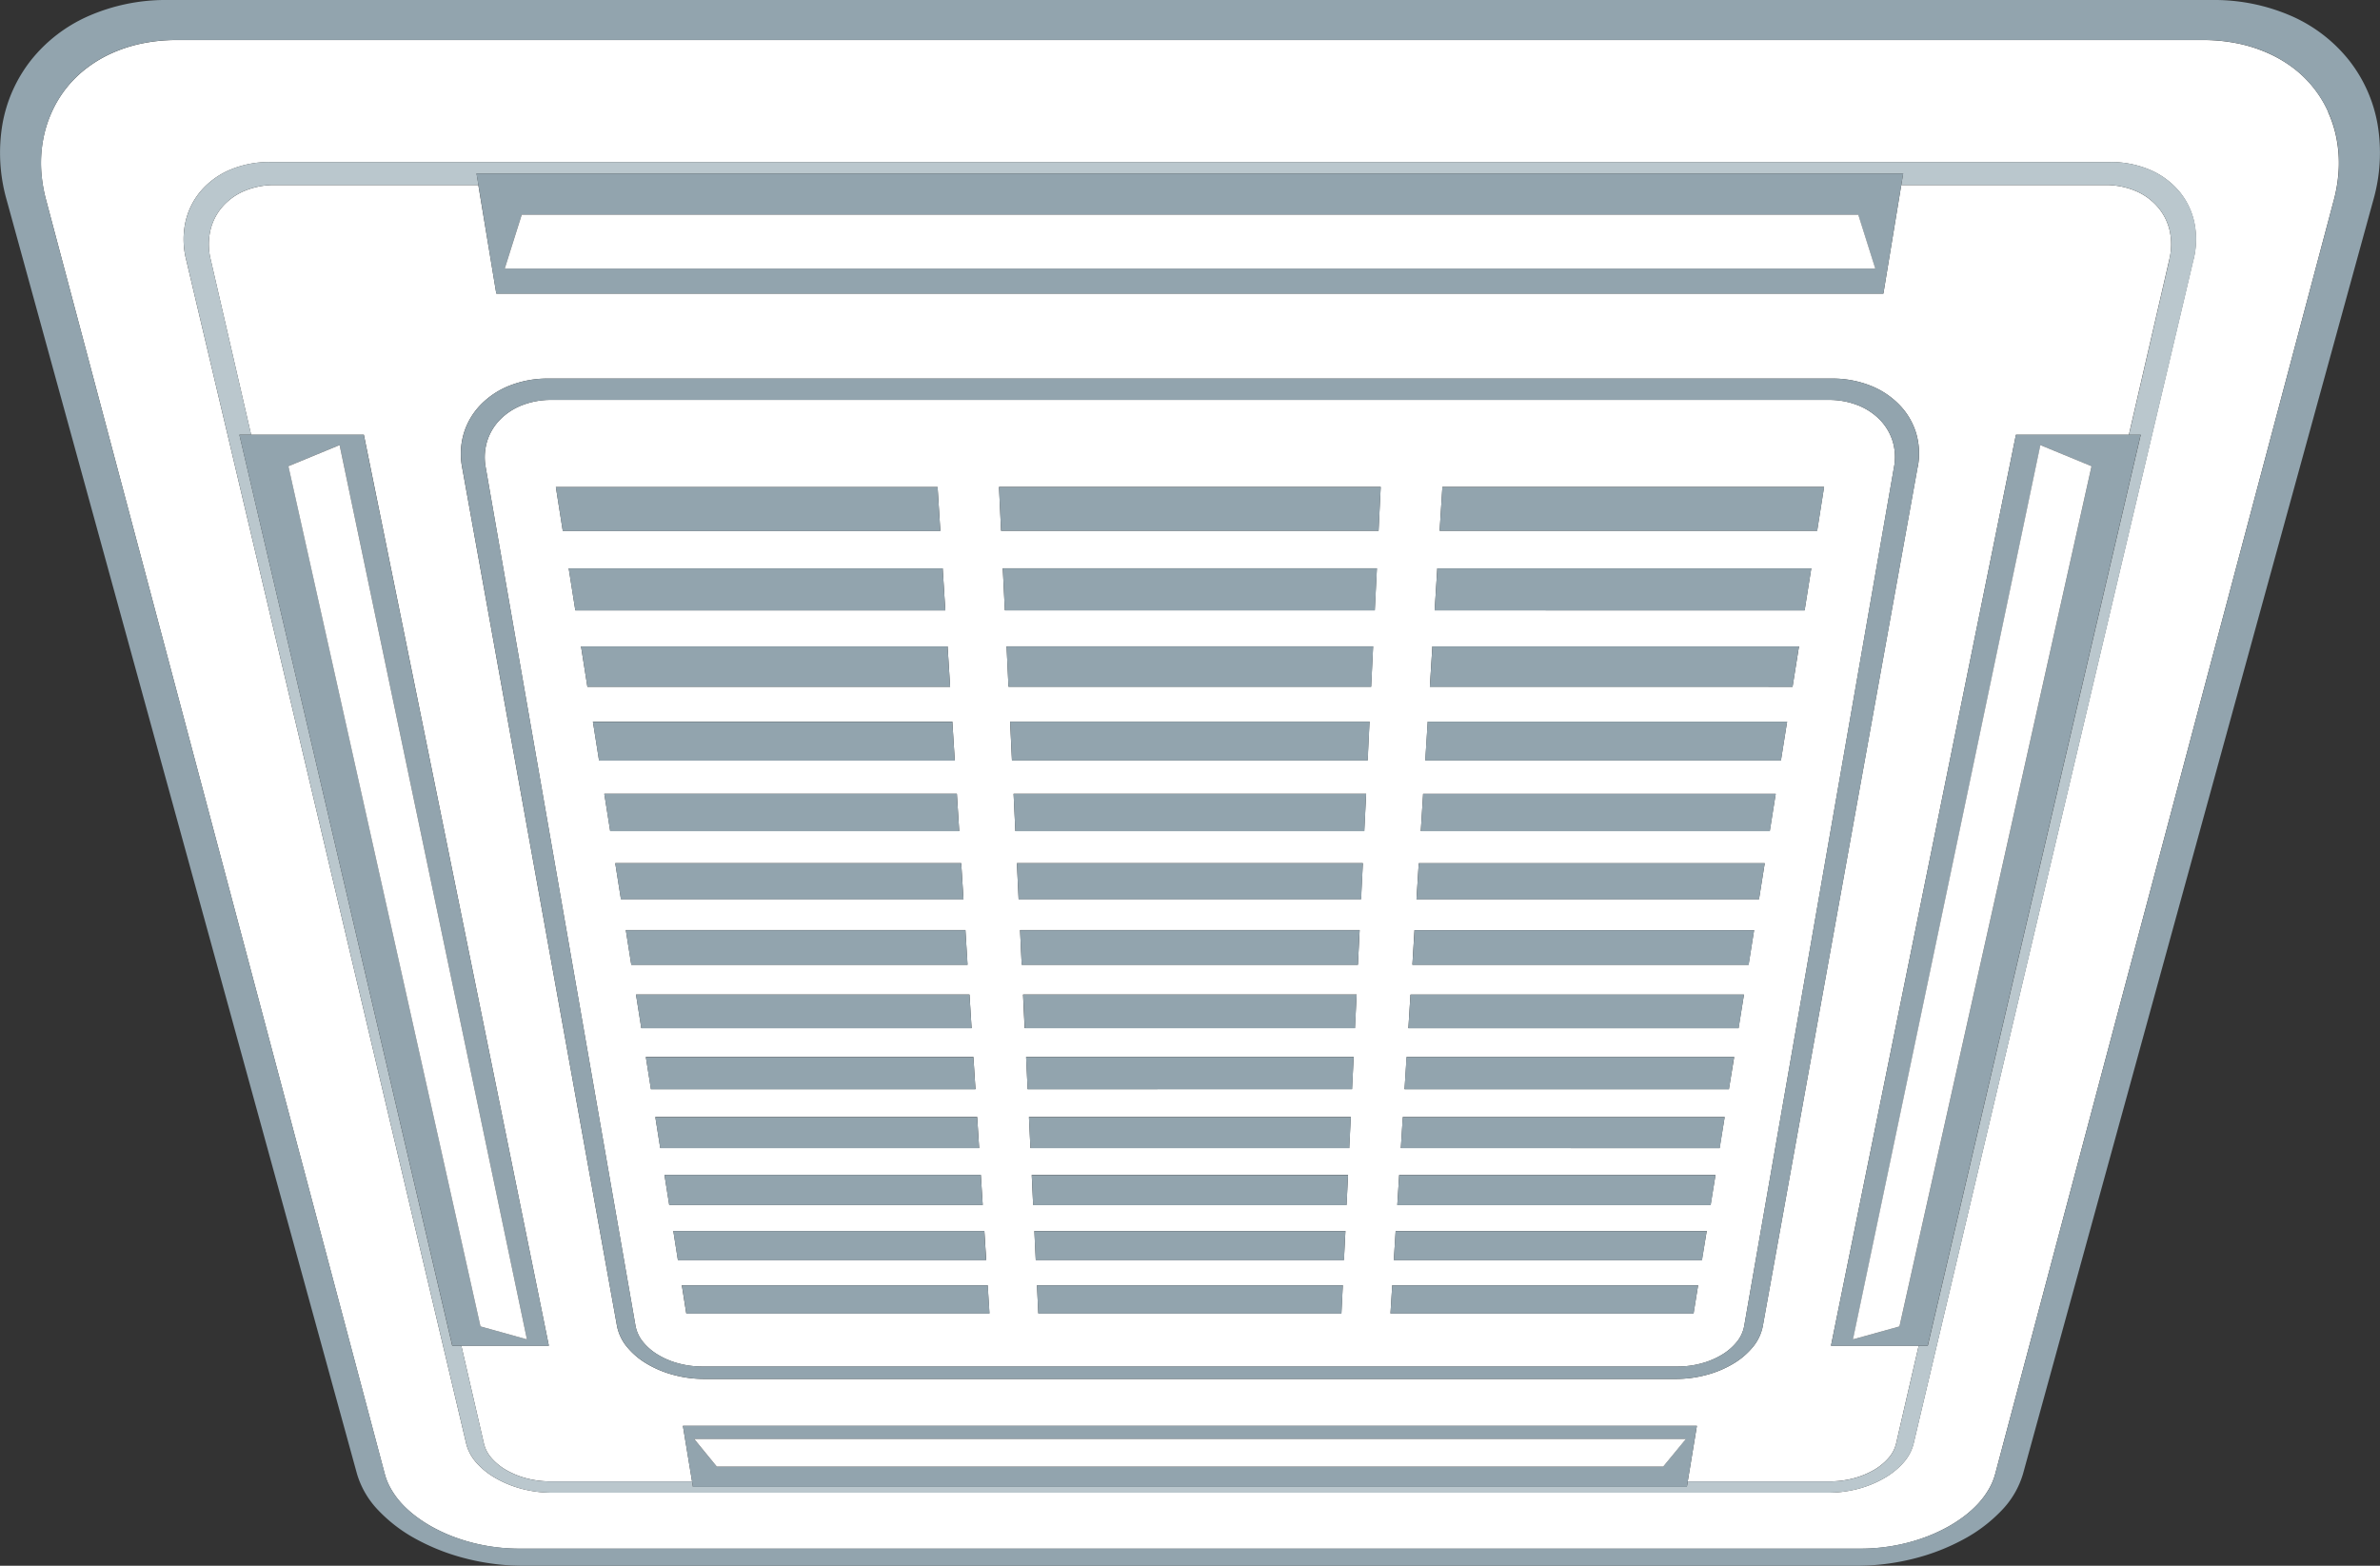 <svg xmlns="http://www.w3.org/2000/svg" xmlns:xlink="http://www.w3.org/1999/xlink" id="icon-aircon2" width="114" height="75" viewBox="0 0 114 75"><rect x="0" y="0" width="114" height="75" fill="#333333" stroke="none"/><defs><clipPath id="clip-path"><rect id="&#x9577;&#x65B9;&#x5F62;_6" data-name="&#x9577;&#x65B9;&#x5F62; 6" width="114" height="75" fill="none"></rect></clipPath></defs><g id="&#x30B0;&#x30EB;&#x30FC;&#x30D7;_4" data-name="&#x30B0;&#x30EB;&#x30FC;&#x30D7; 4" clip-path="url(#clip-path)"><path id="&#x30D1;&#x30B9;_72" data-name="&#x30D1;&#x30B9; 72" d="M178.472,92.876a3,3,0,0,0-1.052-.693,3.757,3.757,0,0,0-1.39-.256h-61.2a3.778,3.778,0,0,0-1.4.256,3,3,0,0,0-1.053.693,2.562,2.562,0,0,0-.611,1.019,2.637,2.637,0,0,0-.078,1.232l7.184,41.168a1.722,1.722,0,0,0,.36.758,2.7,2.7,0,0,0,.713.611,3.8,3.8,0,0,0,.966.41,4.331,4.331,0,0,0,1.124.153h46.786a4.309,4.309,0,0,0,1.12-.153,3.811,3.811,0,0,0,.965-.41,2.689,2.689,0,0,0,.712-.611,1.688,1.688,0,0,0,.355-.758l7.181-41.168a2.609,2.609,0,0,0-.072-1.232,2.556,2.556,0,0,0-.61-1.019M115.054,96.1h18.284l.132,2.1H115.385Zm.615,3.894h17.914l.126,2.012H115.987Zm.59,3.739h17.559l.121,1.933H116.565Zm.569,3.6h17.217l.117,1.859h-17.04Zm.546,3.456h16.888l.113,1.789H117.657Zm.525,3.327h16.572l.108,1.723H118.171Zm.768,4.865-.262-1.661h16.267l.1,1.661Zm.48,3.038-.254-1.61h15.974l.1,1.61Zm.217,1.377h15.69l.1,1.546H119.609Zm.454,2.875h15.417l.094,1.492H120.054Zm.438,2.777H135.41l.091,1.442H120.485Zm.644,4.077-.22-1.394h14.9l.088,1.394Zm.4,2.556-.213-1.348h14.65l.085,1.348Zm31.38,0H138.163l-.064-1.348h14.65Zm.121-2.556H138.041l-.066-1.394h14.9Zm.125-2.635H137.916l-.069-1.442H153Zm.129-2.726H137.786l-.071-1.492h15.416Zm.134-2.822H137.652l-.073-1.546h15.69Zm.139-2.923h-15.82l-.077-1.61H153.41Zm.144-3.038H137.368l-.079-1.661h16.267Zm.149-3.142H137.219l-.082-1.723h16.572Zm.155-3.261H137.064l-.085-1.789h16.888Zm.161-3.386H136.9l-.088-1.859h17.216Zm.168-3.529H136.735l-.092-1.933H154.2Zm.174-3.66H136.561l-.1-2.012H154.38Zm.181-3.81H136.38l-.1-2.1h18.284Zm15.088,37.49H155.032l.085-1.348h14.65Zm.4-2.556H155.192l.088-1.394h14.9Zm.416-2.635H155.358l.091-1.442H170.6Zm.431-2.726H155.529l.094-1.492h15.416Zm.446-2.822H155.706l.1-1.546h15.69Zm.462-2.923H155.89l.1-1.61h15.973Zm.48-3.038H156.081l.1-1.661h16.267Zm.5-3.142H156.278l.108-1.723h16.572Zm.515-3.261H156.484l.112-1.789h16.888Zm.535-3.386H156.7l.117-1.859H174.03Zm.557-3.529H156.918l.121-1.933H174.6Zm.578-3.66H157.148l.126-2.012h17.914Zm.6-3.81H157.387l.132-2.1H175.8Z" transform="translate(-88.429 -72.771)" fill="#fff"></path><path id="&#x30D1;&#x30B9;_73" data-name="&#x30D1;&#x30B9; 73" d="M119.01,12.627a5.442,5.442,0,0,0-1.681-2.109A6.1,6.1,0,0,0,116.1,9.8a6.992,6.992,0,0,0-1.448-.458,8.249,8.249,0,0,0-1.638-.159H15.949a8.173,8.173,0,0,0-1.63.159,6.967,6.967,0,0,0-1.444.458,6.1,6.1,0,0,0-1.225.723,5.447,5.447,0,0,0-1.681,2.109,5.687,5.687,0,0,0-.41,1.3,6.16,6.16,0,0,0-.1,1.42A7.118,7.118,0,0,0,9.7,16.856L25.918,77.868a3.008,3.008,0,0,0,.309.737,3.909,3.909,0,0,0,.5.678,5.166,5.166,0,0,0,.671.607,6.564,6.564,0,0,0,.812.526,7.759,7.759,0,0,0,.926.432,8.605,8.605,0,0,0,1.015.324,9,9,0,0,0,2.2.275H96.613a9.053,9.053,0,0,0,2.209-.275,8.594,8.594,0,0,0,1.016-.324,7.744,7.744,0,0,0,.926-.432,6.55,6.55,0,0,0,.812-.526,5.166,5.166,0,0,0,.671-.607,3.909,3.909,0,0,0,.5-.678,3.009,3.009,0,0,0,.31-.737l16.218-61.012a7.131,7.131,0,0,0,.236-1.505,6.16,6.16,0,0,0-.1-1.42,5.678,5.678,0,0,0-.41-1.3m-6.446,7.055L99.145,76.427a2.156,2.156,0,0,1-.5.917,3.623,3.623,0,0,1-.934.741,5.128,5.128,0,0,1-1.239.5,5.67,5.67,0,0,1-1.418.181H33.922a5.687,5.687,0,0,1-1.42-.181,5.155,5.155,0,0,1-1.242-.5,3.636,3.636,0,0,1-.938-.741,2.151,2.151,0,0,1-.5-.917L16.4,19.682a3.957,3.957,0,0,1-.027-1.79,3.441,3.441,0,0,1,.741-1.483A3.771,3.771,0,0,1,18.506,15.4a4.81,4.81,0,0,1,1.906-.373h88.153a4.794,4.794,0,0,1,1.9.373,3.747,3.747,0,0,1,1.386,1.011,3.44,3.44,0,0,1,.736,1.483,3.979,3.979,0,0,1-.029,1.79" transform="translate(-7.489 -7.265)" fill="#fff"></path><path id="&#x30D1;&#x30B9;_74" data-name="&#x30D1;&#x30B9; 74" d="M141.445,43.591a2.879,2.879,0,0,0-1.061-.769,3.675,3.675,0,0,0-1.453-.283h-9.773l-.857,5.2H61.862L61,42.539H51.246a3.677,3.677,0,0,0-1.453.283,2.881,2.881,0,0,0-1.061.769,2.638,2.638,0,0,0-.569,1.131,3.036,3.036,0,0,0,.014,1.369L50.118,54.5h5.4l8.861,43.636H60.187l1.084,4.7a1.641,1.641,0,0,0,.378.7,2.773,2.773,0,0,0,.715.57,3.944,3.944,0,0,0,.952.383,4.4,4.4,0,0,0,1.092.143h6.829l-.438-2.661h48.57l-.438,2.661h6.839a4.405,4.405,0,0,0,1.092-.143,3.945,3.945,0,0,0,.952-.383,2.773,2.773,0,0,0,.715-.57,1.644,1.644,0,0,0,.378-.7l1.084-4.7h-4.2L134.65,54.5h5.409L142,46.091a3.038,3.038,0,0,0,.014-1.369,2.639,2.639,0,0,0-.569-1.131m-11.5,12.438L122.524,97.2a2.23,2.23,0,0,1-.471.993,3.55,3.55,0,0,1-.936.8,4.967,4.967,0,0,1-1.264.534,5.585,5.585,0,0,1-1.464.2h-46.6a5.587,5.587,0,0,1-1.464-.2,4.977,4.977,0,0,1-1.265-.534,3.577,3.577,0,0,1-.939-.8,2.256,2.256,0,0,1-.477-.993L60.218,56.029a3.447,3.447,0,0,1,.093-1.62,3.367,3.367,0,0,1,.8-1.344,3.947,3.947,0,0,1,1.384-.917,4.935,4.935,0,0,1,1.834-.339h61.52a4.932,4.932,0,0,1,1.834.339,3.935,3.935,0,0,1,1.383.917,3.346,3.346,0,0,1,.8,1.344,3.433,3.433,0,0,1,.085,1.62" transform="translate(-38.089 -33.675)" fill="#fff"></path><path id="&#x30D1;&#x30B9;_75" data-name="&#x30D1;&#x30B9; 75" d="M112.526,2.9A7.245,7.245,0,0,0,109.8.786,9.249,9.249,0,0,0,105.96,0H8.025A9.214,9.214,0,0,0,4.2.786,7.239,7.239,0,0,0,1.472,2.9,6.877,6.877,0,0,0,.115,5.96,8.236,8.236,0,0,0,.322,9.59L17.1,70.6a4.251,4.251,0,0,0,1.02,1.743,7.259,7.259,0,0,0,1.837,1.394,10.2,10.2,0,0,0,2.391.925A11.135,11.135,0,0,0,25.053,75H88.937a11.174,11.174,0,0,0,2.712-.336,10.21,10.21,0,0,0,2.394-.925,7.254,7.254,0,0,0,1.838-1.394A4.25,4.25,0,0,0,96.9,70.6L113.678,9.59a8.229,8.229,0,0,0,.207-3.63A6.872,6.872,0,0,0,112.526,2.9M111.79,9.59,95.572,70.6a3,3,0,0,1-.31.737,3.885,3.885,0,0,1-.5.678,5.12,5.12,0,0,1-.671.607,6.588,6.588,0,0,1-.812.526,7.779,7.779,0,0,1-.927.431,8.633,8.633,0,0,1-1.016.324,9.067,9.067,0,0,1-2.208.275H24.867a8.906,8.906,0,0,1-1.12-.071,9.015,9.015,0,0,1-1.08-.2,8.641,8.641,0,0,1-1.015-.324,7.776,7.776,0,0,1-.926-.431,6.573,6.573,0,0,1-.812-.526,5.109,5.109,0,0,1-.672-.607,3.9,3.9,0,0,1-.5-.678,3,3,0,0,1-.309-.737L2.21,9.59a7.123,7.123,0,0,1-.237-1.506,6.161,6.161,0,0,1,.1-1.42,5.676,5.676,0,0,1,.41-1.3A5.44,5.44,0,0,1,4.16,3.253,6.1,6.1,0,0,1,5.386,2.53a6.942,6.942,0,0,1,1.444-.458,8.159,8.159,0,0,1,1.63-.16h97.067a8.233,8.233,0,0,1,1.638.16,6.963,6.963,0,0,1,1.448.458,6.1,6.1,0,0,1,1.227.723,5.444,5.444,0,0,1,1.681,2.109,5.686,5.686,0,0,1,.41,1.3,6.173,6.173,0,0,1,.1,1.42,7.136,7.136,0,0,1-.237,1.506" transform="translate(0)" fill="#92a4ae"></path><path id="&#x30D1;&#x30B9;_76" data-name="&#x30D1;&#x30B9; 76" d="M175.033,88.28a3.932,3.932,0,0,0-1.383-.917,4.934,4.934,0,0,0-1.834-.339H110.3a4.935,4.935,0,0,0-1.834.339,3.947,3.947,0,0,0-1.384.917,3.367,3.367,0,0,0-.8,1.344,3.45,3.45,0,0,0-.093,1.62l7.424,41.168a2.255,2.255,0,0,0,.477.993,3.577,3.577,0,0,0,.939.8,4.977,4.977,0,0,0,1.265.534,5.588,5.588,0,0,0,1.464.2h46.6a5.585,5.585,0,0,0,1.464-.2,4.966,4.966,0,0,0,1.264-.534,3.547,3.547,0,0,0,.936-.8,2.232,2.232,0,0,0,.472-.993l7.422-41.168a3.436,3.436,0,0,0-.085-1.62,3.349,3.349,0,0,0-.8-1.344m-.252,2.965L167.6,132.413a1.688,1.688,0,0,1-.355.757,2.689,2.689,0,0,1-.712.612,3.8,3.8,0,0,1-.965.41,4.319,4.319,0,0,1-1.12.153H117.663a4.338,4.338,0,0,1-1.124-.153,3.791,3.791,0,0,1-.966-.41,2.7,2.7,0,0,1-.713-.612,1.721,1.721,0,0,1-.36-.757l-7.184-41.168a2.634,2.634,0,0,1,.078-1.232,2.564,2.564,0,0,1,.61-1.019,3,3,0,0,1,1.053-.693,3.778,3.778,0,0,1,1.4-.255h61.2a3.757,3.757,0,0,1,1.39.255,3,3,0,0,1,1.052.693,2.556,2.556,0,0,1,.61,1.019,2.609,2.609,0,0,1,.072,1.232" transform="translate(-84.056 -68.89)" fill="#92a4ae"></path><path id="&#x30D1;&#x30B9;_77" data-name="&#x30D1;&#x30B9; 77" d="M137.859,38.621a3.749,3.749,0,0,0-1.386-1.011,4.794,4.794,0,0,0-1.9-.373H46.416a4.81,4.81,0,0,0-1.906.373,3.769,3.769,0,0,0-1.391,1.011,3.444,3.444,0,0,0-.741,1.483,3.96,3.96,0,0,0,.027,1.79L55.827,98.639a2.149,2.149,0,0,0,.5.917,3.636,3.636,0,0,0,.938.741,5.155,5.155,0,0,0,1.242.5,5.687,5.687,0,0,0,1.42.181h61.134a5.67,5.67,0,0,0,1.418-.181,5.123,5.123,0,0,0,1.239-.5,3.621,3.621,0,0,0,.934-.741,2.153,2.153,0,0,0,.5-.917l13.419-56.744a3.979,3.979,0,0,0,.029-1.79,3.443,3.443,0,0,0-.736-1.483m-.455,3.273-1.941,8.41h.564l-10.2,43.636h-.437l-1.084,4.7a1.64,1.64,0,0,1-.378.7,2.766,2.766,0,0,1-.715.57,3.938,3.938,0,0,1-.952.383,4.4,4.4,0,0,1-1.092.143h-6.839l-.044.265H66.685l-.044-.265H59.812a4.395,4.395,0,0,1-1.092-.143,3.943,3.943,0,0,1-.952-.383,2.773,2.773,0,0,1-.715-.57,1.642,1.642,0,0,1-.378-.7l-1.084-4.7h-.437L44.958,50.3h.564l-1.941-8.41a3.039,3.039,0,0,1-.014-1.369,2.638,2.638,0,0,1,.569-1.131,2.882,2.882,0,0,1,1.061-.769,3.676,3.676,0,0,1,1.453-.283h9.759l-.092-.557h68.337l-.092.557h9.773a3.677,3.677,0,0,1,1.453.283,2.882,2.882,0,0,1,1.061.769,2.64,2.64,0,0,1,.569,1.131,3.039,3.039,0,0,1-.014,1.369" transform="translate(-33.492 -29.477)" fill="#bac7cd"></path><path id="&#x30D1;&#x30B9;_78" data-name="&#x30D1;&#x30B9; 78" d="M146.295,111.972H128.01l.331,2.1h18.085Z" transform="translate(-101.385 -88.639)" fill="#92a4ae"></path><path id="&#x30D1;&#x30B9;_79" data-name="&#x30D1;&#x30B9; 79" d="M148.881,130.658H130.967l.318,2.012h17.723Z" transform="translate(-103.727 -103.431)" fill="#92a4ae"></path><path id="&#x30D1;&#x30B9;_80" data-name="&#x30D1;&#x30B9; 80" d="M151.364,148.6H133.806l.305,1.933h17.375Z" transform="translate(-105.975 -117.636)" fill="#92a4ae"></path><path id="&#x30D1;&#x30B9;_81" data-name="&#x30D1;&#x30B9; 81" d="M153.757,165.9H136.541l.293,1.859h17.04Z" transform="translate(-108.141 -131.326)" fill="#92a4ae"></path><path id="&#x30D1;&#x30B9;_82" data-name="&#x30D1;&#x30B9; 82" d="M156.052,182.48H139.164l.283,1.789h16.718Z" transform="translate(-110.219 -144.455)" fill="#92a4ae"></path><path id="&#x30D1;&#x30B9;_83" data-name="&#x30D1;&#x30B9; 83" d="M158.262,198.445H141.69l.272,1.723H158.37Z" transform="translate(-112.22 -157.092)" fill="#92a4ae"></path><path id="&#x30D1;&#x30B9;_84" data-name="&#x30D1;&#x30B9; 84" d="M160.39,213.823H144.123l.262,1.661h16.11Z" transform="translate(-114.146 -169.266)" fill="#92a4ae"></path><path id="&#x30D1;&#x30B9;_85" data-name="&#x30D1;&#x30B9; 85" d="M162.441,228.645H146.467l.254,1.61h15.821Z" transform="translate(-116.003 -180.999)" fill="#92a4ae"></path><path id="&#x30D1;&#x30B9;_86" data-name="&#x30D1;&#x30B9; 86" d="M164.425,242.982h-15.69l.244,1.546h15.543Z" transform="translate(-117.8 -192.349)" fill="#92a4ae"></path><path id="&#x30D1;&#x30B9;_87" data-name="&#x30D1;&#x30B9; 87" d="M166.334,256.78H150.917l.236,1.492h15.275Z" transform="translate(-119.528 -203.271)" fill="#92a4ae"></path><path id="&#x30D1;&#x30B9;_88" data-name="&#x30D1;&#x30B9; 88" d="M168.179,270.1H153.026l.228,1.442h15.016Z" transform="translate(-121.198 -213.82)" fill="#92a4ae"></path><path id="&#x30D1;&#x30B9;_89" data-name="&#x30D1;&#x30B9; 89" d="M169.961,282.982h-14.9l.22,1.394h14.765Z" transform="translate(-122.811 -224.014)" fill="#92a4ae"></path><path id="&#x30D1;&#x30B9;_90" data-name="&#x30D1;&#x30B9; 90" d="M157.038,295.468l.213,1.348h14.522l-.085-1.348Z" transform="translate(-124.375 -233.898)" fill="#92a4ae"></path><path id="&#x30D1;&#x30B9;_91" data-name="&#x30D1;&#x30B9; 91" d="M230.163,114.068h18.085l.1-2.1H230.063Z" transform="translate(-182.212 -88.64)" fill="#92a4ae"></path><path id="&#x30D1;&#x30B9;_92" data-name="&#x30D1;&#x30B9; 92" d="M231.049,132.67h17.723l.1-2.012H230.953Z" transform="translate(-182.917 -103.431)" fill="#92a4ae"></path><path id="&#x30D1;&#x30B9;_93" data-name="&#x30D1;&#x30B9; 93" d="M231.9,150.535h17.375l.092-1.933H231.808Z" transform="translate(-183.594 -117.636)" fill="#92a4ae"></path><path id="&#x30D1;&#x30B9;_94" data-name="&#x30D1;&#x30B9; 94" d="M232.72,167.754h17.04l.088-1.859H232.632Z" transform="translate(-184.246 -131.326)" fill="#92a4ae"></path><path id="&#x30D1;&#x30B9;_95" data-name="&#x30D1;&#x30B9; 95" d="M233.507,184.27h16.718l.085-1.789H233.422Z" transform="translate(-184.872 -144.455)" fill="#92a4ae"></path><path id="&#x30D1;&#x30B9;_96" data-name="&#x30D1;&#x30B9; 96" d="M234.265,200.168h16.408l.082-1.723H234.183Z" transform="translate(-185.474 -157.092)" fill="#92a4ae"></path><path id="&#x30D1;&#x30B9;_97" data-name="&#x30D1;&#x30B9; 97" d="M234.994,215.483H251.1l.079-1.661H234.915Z" transform="translate(-186.055 -169.266)" fill="#92a4ae"></path><path id="&#x30D1;&#x30B9;_98" data-name="&#x30D1;&#x30B9; 98" d="M235.7,230.255h15.82l.077-1.61H235.622Z" transform="translate(-186.614 -181)" fill="#92a4ae"></path><path id="&#x30D1;&#x30B9;_99" data-name="&#x30D1;&#x30B9; 99" d="M236.379,244.527h15.543l.073-1.546h-15.69Z" transform="translate(-187.156 -192.349)" fill="#92a4ae"></path><path id="&#x30D1;&#x30B9;_100" data-name="&#x30D1;&#x30B9; 100" d="M237.033,258.272h15.275l.071-1.492H236.962Z" transform="translate(-187.676 -203.271)" fill="#92a4ae"></path><path id="&#x30D1;&#x30B9;_101" data-name="&#x30D1;&#x30B9; 101" d="M237.665,271.547h15.015l.068-1.442H237.6Z" transform="translate(-188.178 -213.82)" fill="#92a4ae"></path><path id="&#x30D1;&#x30B9;_102" data-name="&#x30D1;&#x30B9; 102" d="M238.277,284.376h14.765l.066-1.394h-14.9Z" transform="translate(-188.665 -224.013)" fill="#92a4ae"></path><path id="&#x30D1;&#x30B9;_103" data-name="&#x30D1;&#x30B9; 103" d="M238.87,296.815h14.522l.064-1.348h-14.65Z" transform="translate(-189.136 -233.897)" fill="#92a4ae"></path><path id="&#x30D1;&#x30B9;_104" data-name="&#x30D1;&#x30B9; 104" d="M331.544,114.068H349.63l.331-2.1H331.676Z" transform="translate(-262.586 -88.64)" fill="#92a4ae"></path><path id="&#x30D1;&#x30B9;_105" data-name="&#x30D1;&#x30B9; 105" d="M330.393,132.67h17.723l.318-2.012H330.52Z" transform="translate(-261.674 -103.431)" fill="#92a4ae"></path><path id="&#x30D1;&#x30B9;_106" data-name="&#x30D1;&#x30B9; 106" d="M329.287,150.535h17.375l.305-1.933H329.409Z" transform="translate(-260.798 -117.636)" fill="#92a4ae"></path><path id="&#x30D1;&#x30B9;_107" data-name="&#x30D1;&#x30B9; 107" d="M328.221,167.754h17.04l.294-1.859H328.337Z" transform="translate(-259.953 -131.326)" fill="#92a4ae"></path><path id="&#x30D1;&#x30B9;_108" data-name="&#x30D1;&#x30B9; 108" d="M327.2,184.27h16.718l.283-1.789H327.31Z" transform="translate(-259.143 -144.455)" fill="#92a4ae"></path><path id="&#x30D1;&#x30B9;_109" data-name="&#x30D1;&#x30B9; 109" d="M326.212,200.168H342.62l.272-1.723H326.321Z" transform="translate(-258.363 -157.092)" fill="#92a4ae"></path><path id="&#x30D1;&#x30B9;_110" data-name="&#x30D1;&#x30B9; 110" d="M325.263,215.483h16.109l.262-1.661H325.367Z" transform="translate(-257.611 -169.266)" fill="#92a4ae"></path><path id="&#x30D1;&#x30B9;_111" data-name="&#x30D1;&#x30B9; 111" d="M324.345,230.255h15.82l.254-1.61H324.446Z" transform="translate(-256.884 -181)" fill="#92a4ae"></path><path id="&#x30D1;&#x30B9;_112" data-name="&#x30D1;&#x30B9; 112" d="M323.462,244.527H339l.244-1.546h-15.69Z" transform="translate(-256.184 -192.349)" fill="#92a4ae"></path><path id="&#x30D1;&#x30B9;_113" data-name="&#x30D1;&#x30B9; 113" d="M322.609,258.272h15.275l.236-1.492H322.7Z" transform="translate(-255.509 -203.271)" fill="#92a4ae"></path><path id="&#x30D1;&#x30B9;_114" data-name="&#x30D1;&#x30B9; 114" d="M321.785,271.547H336.8l.228-1.442H321.876Z" transform="translate(-254.856 -213.82)" fill="#92a4ae"></path><path id="&#x30D1;&#x30B9;_115" data-name="&#x30D1;&#x30B9; 115" d="M320.989,284.376h14.765l.22-1.394h-14.9Z" transform="translate(-254.226 -224.013)" fill="#92a4ae"></path><path id="&#x30D1;&#x30B9;_116" data-name="&#x30D1;&#x30B9; 116" d="M320.217,296.815h14.522l.213-1.348H320.3Z" transform="translate(-253.614 -233.897)" fill="#92a4ae"></path><path id="&#x30D1;&#x30B9;_117" data-name="&#x30D1;&#x30B9; 117" d="M177.125,45.623l.857-5.2.092-.557H109.737l.092.557.857,5.2ZM111.9,41.842h64.021l.814,2.579H111.089Z" transform="translate(-86.913 -31.557)" fill="#92a4ae"></path><path id="&#x30D1;&#x30B9;_118" data-name="&#x30D1;&#x30B9; 118" d="M181.07,49.354H117.049l-.813,2.579h65.648Z" transform="translate(-92.059 -39.069)" fill="#fff"></path><path id="&#x30D1;&#x30B9;_119" data-name="&#x30D1;&#x30B9; 119" d="M157.265,327.758l.438,2.661.044.265h47.606l.044-.265.438-2.661Zm46.956,1.951H158.889l-1.086-1.321h47.5Z" transform="translate(-124.555 -259.459)" fill="#92a4ae"></path><path id="&#x30D1;&#x30B9;_120" data-name="&#x30D1;&#x30B9; 120" d="M160.939,332.1h45.333l1.086-1.321h-47.5Z" transform="translate(-126.605 -261.851)" fill="#fff"></path><path id="&#x30D1;&#x30B9;_121" data-name="&#x30D1;&#x30B9; 121" d="M61.084,99.948H55.125l10.2,43.636h4.625Zm-3.61,1.5,2.452-1.012L68.9,143.279l-2.226-.621Z" transform="translate(-43.659 -79.121)" fill="#92a4ae"></path><path id="&#x30D1;&#x30B9;_122" data-name="&#x30D1;&#x30B9; 122" d="M68.87,102.31l-2.452,1.012,9.2,41.205,2.226.621Z" transform="translate(-52.604 -80.991)" fill="#fff"></path><path id="&#x30D1;&#x30B9;_123" data-name="&#x30D1;&#x30B9; 123" d="M421.669,143.584H426.3l10.2-43.636h-5.973Zm12.482-42.132-9.2,41.206-2.226.621L431.7,100.44Z" transform="translate(-333.965 -79.121)" fill="#92a4ae"></path><path id="&#x30D1;&#x30B9;_124" data-name="&#x30D1;&#x30B9; 124" d="M428.96,144.528l9.2-41.206-2.452-1.012-8.976,42.838Z" transform="translate(-337.977 -80.991)" fill="#fff"></path></g></svg>